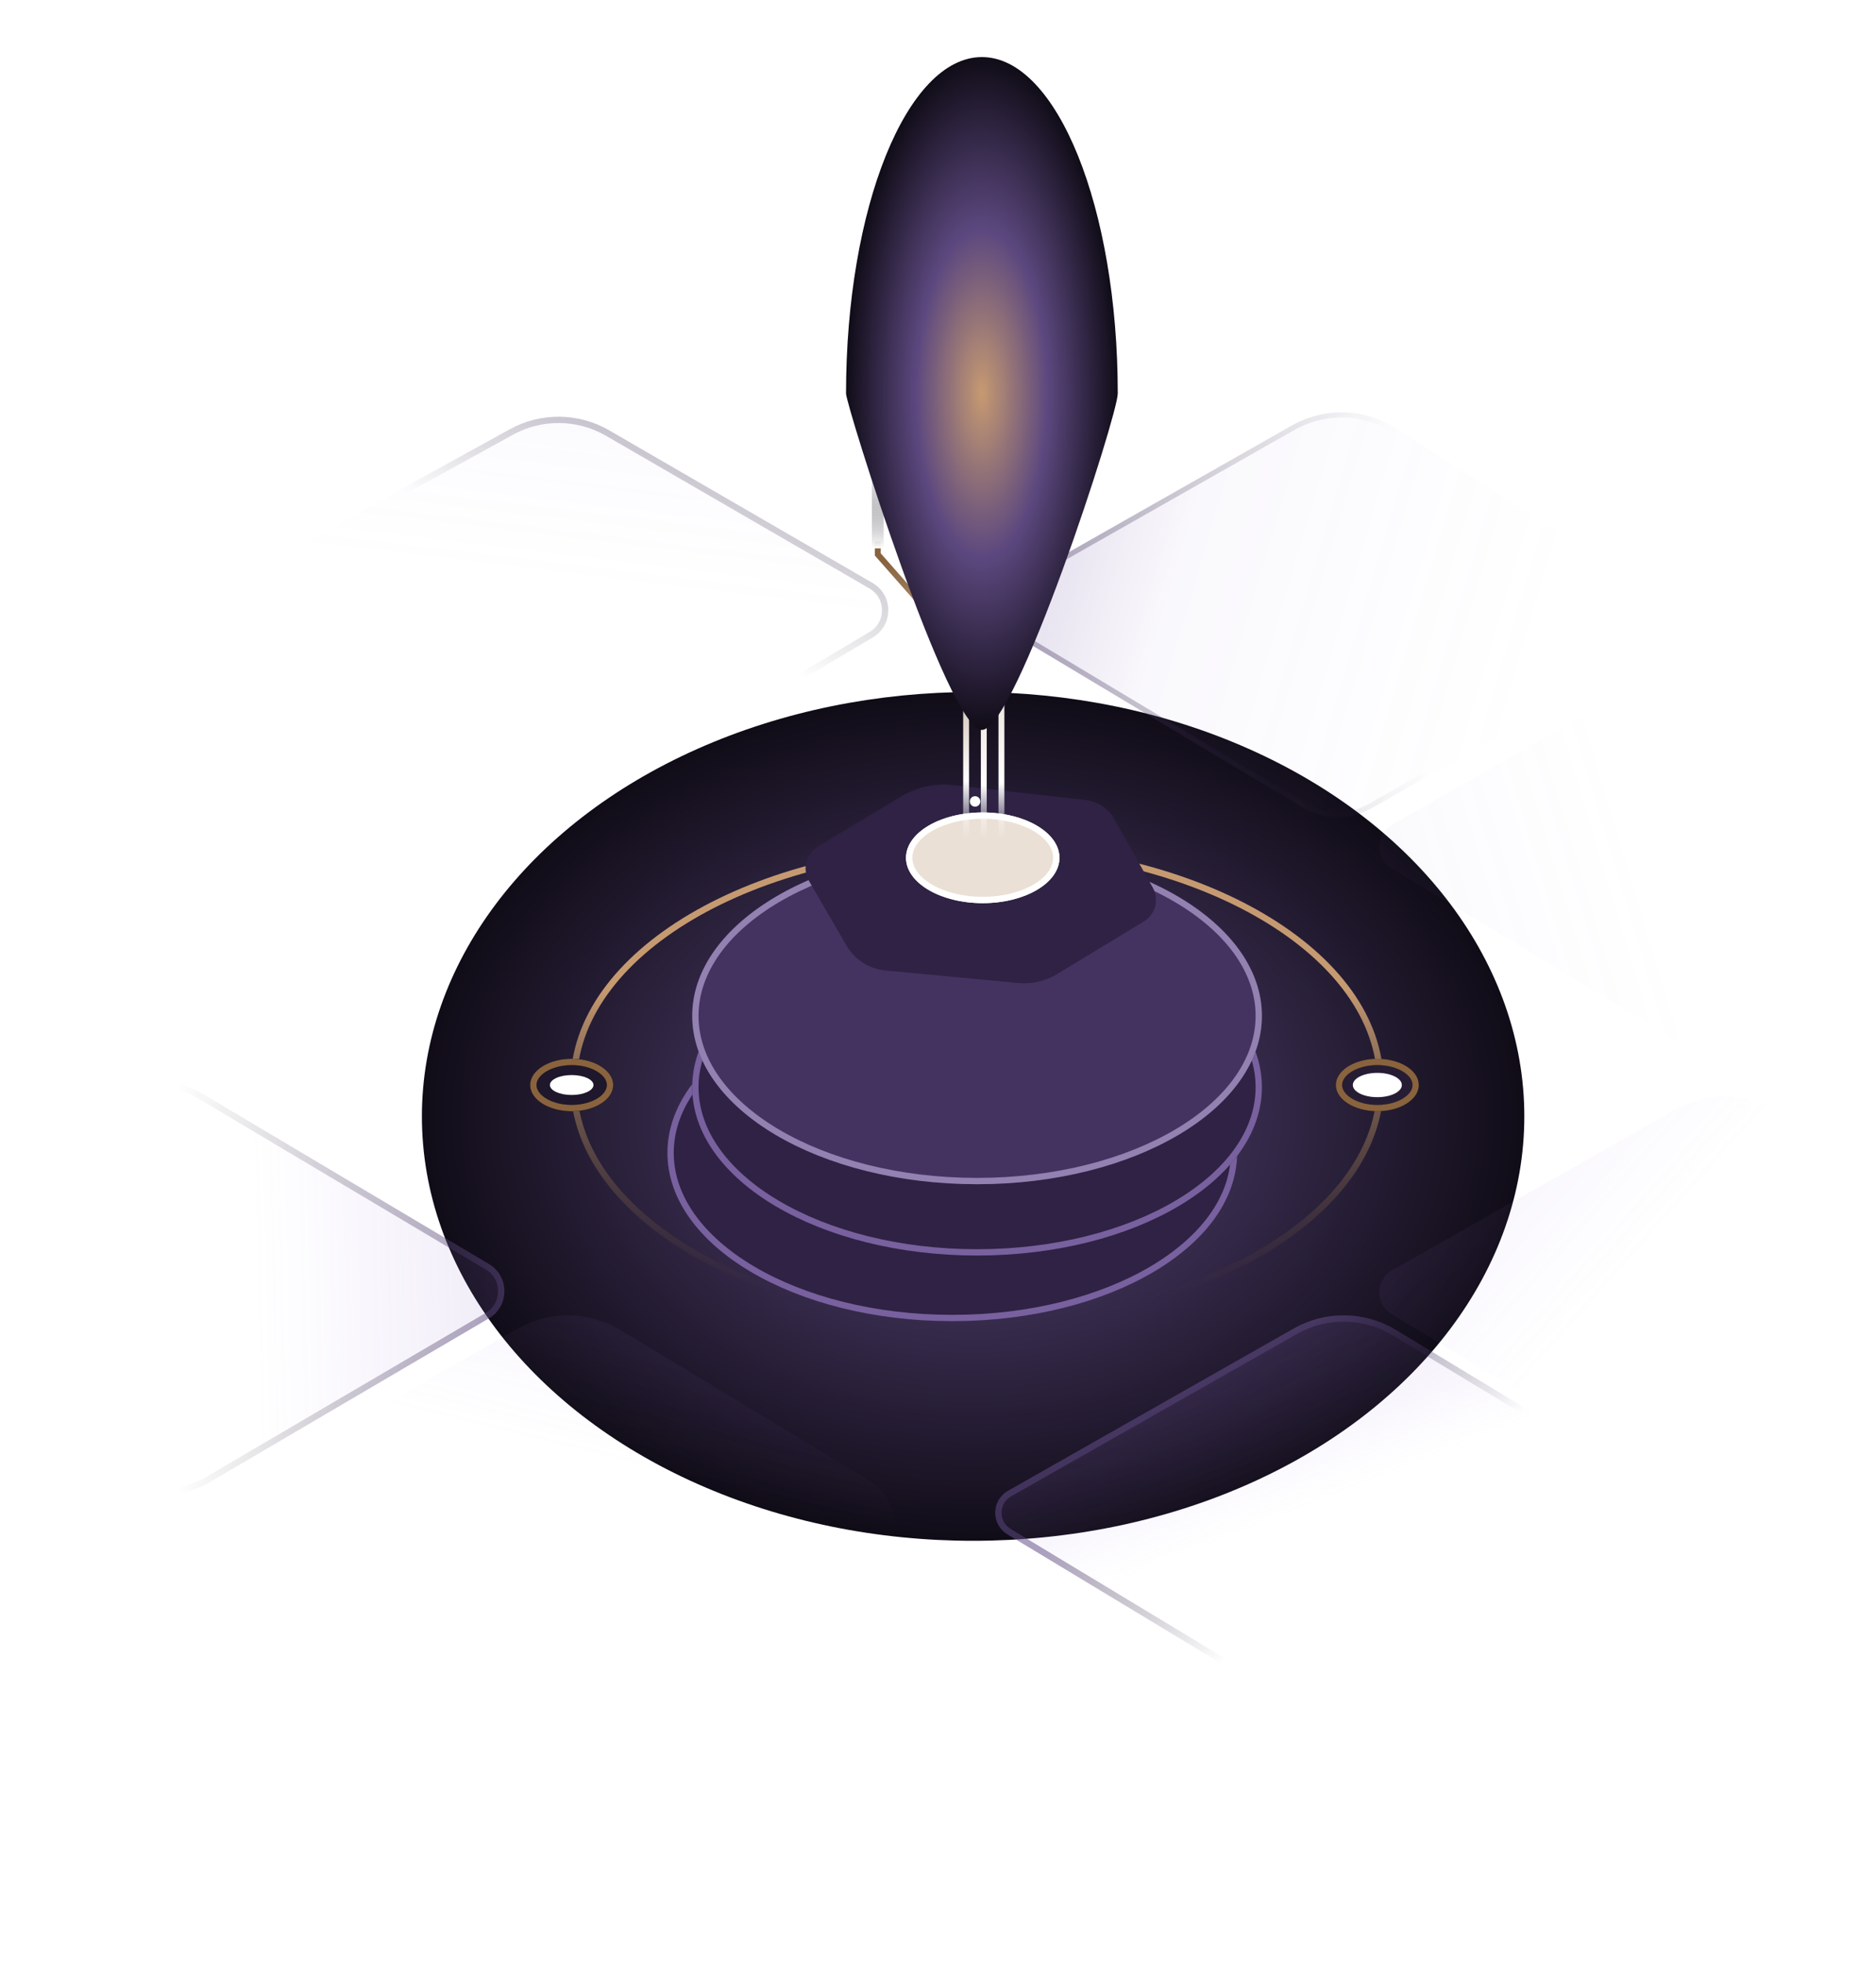 <svg width="454" height="475" viewBox="0 0 454 475" fill="none" xmlns="http://www.w3.org/2000/svg">
<g filter="url(#filter0_f_4120_48386)">
<ellipse cx="235.496" cy="270.181" rx="133.395" ry="102.711" fill="url(#paint0_radial_4120_48386)"/>
</g>
<path d="M334.079 262.349C334.079 278.027 323.322 292.356 305.637 302.808C287.969 313.25 263.512 319.733 236.455 319.733C209.399 319.733 184.942 313.25 167.274 302.808C149.589 292.356 138.832 278.027 138.832 262.349C138.832 246.672 149.589 232.342 167.274 221.891C184.942 211.449 209.399 204.966 236.455 204.966C263.512 204.966 287.969 211.449 305.637 221.891C323.322 232.342 334.079 246.672 334.079 262.349Z" stroke="url(#paint1_linear_4120_48386)" stroke-width="1.528"/>
<path d="M147.628 262.585C147.628 263.983 146.73 265.36 145.042 266.426C143.365 267.486 141.001 268.166 138.349 268.166C135.698 268.166 133.333 267.486 131.656 266.426C129.969 265.36 129.07 263.983 129.07 262.585C129.07 261.187 129.969 259.81 131.656 258.744C133.333 257.685 135.698 257.004 138.349 257.004C141.001 257.004 143.365 257.685 145.042 258.744C146.73 259.81 147.628 261.187 147.628 262.585Z" fill="#1F172B" stroke="black" stroke-width="1.528"/>
<path d="M147.628 262.585C147.628 263.983 146.73 265.36 145.042 266.426C143.365 267.486 141.001 268.166 138.349 268.166C135.698 268.166 133.333 267.486 131.656 266.426C129.969 265.36 129.07 263.983 129.07 262.585C129.07 261.187 129.969 259.81 131.656 258.744C133.333 257.685 135.698 257.004 138.349 257.004C141.001 257.004 143.365 257.685 145.042 258.744C146.73 259.81 147.628 261.187 147.628 262.585Z" stroke="#89633E" stroke-width="1.528"/>
<ellipse cx="138.349" cy="262.586" rx="5.271" ry="2.412" fill="white"/>
<path d="M342.601 262.585C342.601 263.983 341.702 265.36 340.015 266.426C338.338 267.486 335.973 268.166 333.322 268.166C330.67 268.166 328.306 267.486 326.629 266.426C324.942 265.36 324.043 263.983 324.043 262.585C324.043 261.187 324.942 259.81 326.629 258.744C328.306 257.685 330.67 257.004 333.322 257.004C335.973 257.004 338.338 257.685 340.015 258.744C341.702 259.81 342.601 261.187 342.601 262.585Z" fill="#261D35" stroke="black" stroke-width="1.528"/>
<path d="M342.601 262.585C342.601 263.983 341.702 265.36 340.015 266.426C338.338 267.486 335.973 268.166 333.322 268.166C330.67 268.166 328.306 267.486 326.629 266.426C324.942 265.36 324.043 263.983 324.043 262.585C324.043 261.187 324.942 259.81 326.629 258.744C328.306 257.685 330.67 257.004 333.322 257.004C335.973 257.004 338.338 257.685 340.015 258.744C341.702 259.81 342.601 261.187 342.601 262.585Z" stroke="#89633E" stroke-width="1.528"/>
<ellipse cx="333.32" cy="262.587" rx="5.933" ry="2.942" fill="white"/>
<g filter="url(#filter1_di_4120_48386)">
<ellipse cx="236.455" cy="256.082" rx="68.933" ry="40.74" fill="#2F2244"/>
<path d="M304.625 256.082C304.625 266.953 297.165 276.93 284.81 284.232C272.472 291.524 255.378 296.058 236.455 296.058C217.532 296.058 200.438 291.524 188.1 284.232C175.746 276.93 168.285 266.953 168.285 256.082C168.285 245.211 175.746 235.234 188.1 227.932C200.438 220.64 217.532 216.106 236.455 216.106C255.378 216.106 272.472 220.64 284.81 227.932C297.165 235.234 304.625 245.211 304.625 256.082Z" stroke="#78619E" stroke-width="1.528"/>
</g>
<g filter="url(#filter2_di_4120_48386)">
<ellipse cx="236.455" cy="235.222" rx="68.933" ry="40.74" fill="#2F2244"/>
<path d="M304.625 235.222C304.625 246.092 297.165 256.07 284.81 263.372C272.472 270.663 255.378 275.198 236.455 275.198C217.532 275.198 200.438 270.663 188.1 263.372C175.746 256.07 168.285 246.092 168.285 235.222C168.285 224.351 175.746 214.373 188.1 207.072C200.438 199.78 217.532 195.245 236.455 195.245C255.378 195.245 272.472 199.78 284.81 207.072C297.165 214.373 304.625 224.351 304.625 235.222Z" stroke="#78619E" stroke-width="1.528"/>
</g>
<g filter="url(#filter3_dii_4120_48386)">
<ellipse cx="236.455" cy="210.714" rx="68.933" ry="40.74" fill="#443361"/>
<path d="M304.625 210.714C304.625 221.584 297.165 231.562 284.81 238.864C272.472 246.155 255.378 250.69 236.455 250.69C217.532 250.69 200.438 246.155 188.1 238.864C175.746 231.562 168.285 221.584 168.285 210.714C168.285 199.843 175.746 189.865 188.1 182.564C200.438 175.272 217.532 170.737 236.455 170.737C255.378 170.737 272.472 175.272 284.81 182.564C297.165 189.865 304.625 199.843 304.625 210.714Z" stroke="#9381B1" stroke-width="1.528"/>
</g>
<g filter="url(#filter4_i_4120_48386)">
<path d="M262.703 187.5L230.608 183.896C226.274 183.41 221.9 184.363 218.162 186.61L197.913 198.778C195.051 200.498 194.1 204.198 195.777 207.085L204.865 222.731C206.848 226.144 210.357 228.39 214.287 228.76L246.444 231.789C249.711 232.097 252.99 231.345 255.796 229.644L276.807 216.907C279.624 215.199 280.58 211.565 278.968 208.691L269.675 192.124C268.231 189.551 265.636 187.829 262.703 187.5Z" fill="#2F2244"/>
</g>
<g filter="url(#filter5_f_4120_48386)">
<ellipse cx="237.827" cy="207.596" rx="18.569" ry="10.974" fill="white"/>
</g>
<path d="M255.631 207.596C255.631 210.247 253.808 212.784 250.568 214.699C247.345 216.604 242.842 217.807 237.827 217.807C232.812 217.807 228.309 216.604 225.085 214.699C221.845 212.784 220.022 210.247 220.022 207.596C220.022 204.945 221.845 202.409 225.085 200.494C228.309 198.589 232.812 197.386 237.827 197.386C242.842 197.386 247.345 198.589 250.568 200.494C253.808 202.409 255.631 204.945 255.631 207.596Z" fill="#EBE0D6" stroke="white" stroke-width="1.528"/>
<path d="M313.095 321.515C320.79 317.144 330.247 317.274 337.819 321.855L416.366 369.375L332.096 424.661L243.805 371.333C239.808 368.919 239.886 363.095 243.947 360.789L313.095 321.515Z" fill="url(#paint2_linear_4120_48386)" fill-opacity="0.5"/>
<path d="M337.423 322.509L414.933 369.401L332.08 423.758L244.2 370.679C240.703 368.567 240.771 363.471 244.324 361.453L313.472 322.179C320.927 317.945 330.088 318.071 337.423 322.509Z" stroke="url(#paint3_linear_4120_48386)" stroke-opacity="0.5" stroke-width="1.528"/>
<path d="M125.38 321.515C133.075 317.144 142.532 317.274 150.104 321.855L210.13 358.17C218.718 363.366 218.944 375.743 210.552 381.249L144.382 424.661L56.09 371.333C52.093 368.919 52.172 363.095 56.232 360.789L125.38 321.515Z" fill="url(#paint4_linear_4120_48386)" fill-opacity="0.3"/>
<path d="M24.701 264.604C32.338 260.266 41.716 260.359 49.266 264.849L118.329 305.919C123.325 308.889 123.304 316.13 118.291 319.072L50.315 358.963C45.115 362.015 38.678 362.047 33.447 359.046L-44.34 314.418C-48.443 312.064 -48.43 306.141 -44.317 303.804L24.701 264.604Z" fill="url(#paint5_linear_4120_48386)" fill-opacity="0.5"/>
<path d="M48.875 265.505L117.938 306.575C122.435 309.249 122.416 315.765 117.904 318.413L49.929 358.304C44.965 361.218 38.82 361.248 33.828 358.384L-43.96 313.755C-47.55 311.696 -47.539 306.513 -43.94 304.468L25.078 265.268C32.477 261.065 41.562 261.156 48.875 265.505Z" stroke="url(#paint6_linear_4120_48386)" stroke-opacity="0.5" stroke-width="1.528"/>
<path d="M405.379 268.552C413.415 263.988 423.34 264.346 431.026 269.48L506.96 320.193L425.028 371.33L336.737 318.003C332.74 315.589 332.818 309.765 336.878 307.459L405.379 268.552Z" fill="url(#paint7_linear_4120_48386)" fill-opacity="0.3"/>
<path d="M405.379 160.678C413.415 156.114 423.34 156.472 431.026 161.606L506.96 212.319L425.028 263.456L336.737 210.129C332.74 207.715 332.818 201.891 336.878 199.585L405.379 160.678Z" fill="url(#paint8_linear_4120_48386)" fill-opacity="0.1"/>
<path d="M312.601 102.994C320.508 98.504 330.254 98.773 337.901 103.694L400.288 143.843C405.113 146.948 404.92 154.066 399.933 156.905L332.04 195.548C326.767 198.549 320.287 198.475 315.084 195.355L243.76 152.578C239.748 150.171 239.818 144.334 243.885 142.024L312.601 102.994Z" fill="url(#paint9_linear_4120_48386)" fill-opacity="0.4"/>
<path d="M337.565 104.215L399.953 144.364C404.386 147.218 404.208 153.758 399.626 156.366L331.733 195.009C326.655 197.9 320.414 197.828 315.403 194.823L244.079 152.046C240.474 149.884 240.537 144.639 244.192 142.563L312.908 103.534C320.614 99.157 330.113 99.419 337.565 104.215Z" stroke="url(#paint10_linear_4120_48386)" stroke-opacity="0.5" stroke-width="1.24"/>
<path d="M123.366 103.885C130.875 99.746 140.003 99.845 147.421 104.143L211.158 141.081C216.205 144.006 216.243 151.28 211.228 154.258L142.132 195.285C136.82 198.438 130.207 198.424 124.909 195.247L53.898 152.657C49.856 150.232 49.964 144.339 54.091 142.064L123.366 103.885Z" fill="url(#paint11_linear_4120_48386)" fill-opacity="0.2"/>
<path d="M147.038 104.804L210.775 141.742C215.317 144.375 215.352 150.921 210.838 153.601L141.742 194.628C136.672 197.638 130.359 197.624 125.302 194.591L54.291 152.001C50.754 149.88 50.849 144.724 54.46 142.733L123.735 104.554C131.009 100.545 139.852 100.64 147.038 104.804Z" stroke="url(#paint12_linear_4120_48386)" stroke-opacity="0.5" stroke-width="1.528"/>
<path d="M233.804 203.034V158.457L212.422 134.174V131.069" stroke="url(#paint13_linear_4120_48386)" stroke-width="1.424"/>
<path d="M238.079 203.033V112.874L226.668 99.986V72.078" stroke="url(#paint14_linear_4120_48386)" stroke-width="1.424"/>
<path d="M242.352 203.033V128.543L265.127 105.684V99.362" stroke="url(#paint15_linear_4120_48386)" stroke-width="1.424"/>
<rect x="263.701" y="72.078" width="2.849" height="29.924" fill="url(#paint16_linear_4120_48386)"/>
<rect x="210.998" y="104.425" width="2.849" height="28.284" fill="url(#paint17_linear_4120_48386)"/>
<circle cx="237.083" cy="79.342" r="3.432" fill="white"/>
<circle cx="247.756" cy="115.072" r="2.311" fill="white"/>
<circle cx="230.369" cy="141.551" r="2.145" fill="white"/>
<circle cx="250.263" cy="141.55" r="2.144" fill="#383245"/>
<circle cx="231.8" cy="88.612" r="1.572" fill="#383245" fill-opacity="0.5"/>
<circle cx="238.943" cy="107.838" r="1.572" fill="#383245" fill-opacity="0.5"/>
<circle cx="235.971" cy="193.954" r="1.27" fill="white"/>
<g filter="url(#filter6_f_4120_48386)">
<path d="M270.501 95.231C270.501 100.51 245.859 176.648 237.622 176.648C229.386 176.648 204.744 98.03 204.744 95.231C204.744 50.265 219.464 13.813 237.622 13.813C255.78 13.813 270.501 50.265 270.501 95.231Z" fill="url(#paint18_radial_4120_48386)"/>
</g>
<defs>
<filter id="filter0_f_4120_48386" x="0.802" y="66.171" width="469.389" height="408.021" filterUnits="userSpaceOnUse" color-interpolation-filters="sRGB">
<feFlood flood-opacity="0" result="BackgroundImageFix"/>
<feBlend mode="normal" in="SourceGraphic" in2="BackgroundImageFix" result="shape"/>
<feGaussianBlur stdDeviation="50.65" result="effect1_foregroundBlur_4120_48386"/>
</filter>
<filter id="filter1_di_4120_48386" x="155.06" y="209.231" width="150.79" height="123.079" filterUnits="userSpaceOnUse" color-interpolation-filters="sRGB">
<feFlood flood-opacity="0" result="BackgroundImageFix"/>
<feColorMatrix in="SourceAlpha" type="matrix" values="0 0 0 0 0 0 0 0 0 0 0 0 0 0 0 0 0 0 127 0" result="hardAlpha"/>
<feMorphology radius="7.638" operator="erode" in="SourceAlpha" result="effect1_dropShadow_4120_48386"/>
<feOffset dx="-6" dy="29.026"/>
<feGaussianBlur stdDeviation="7.05"/>
<feComposite in2="hardAlpha" operator="out"/>
<feColorMatrix type="matrix" values="0 0 0 0 0 0 0 0 0 0 0 0 0 0 0 0 0 0 0.5 0"/>
<feBlend mode="normal" in2="BackgroundImageFix" result="effect1_dropShadow_4120_48386"/>
<feBlend mode="normal" in="SourceGraphic" in2="effect1_dropShadow_4120_48386" result="shape"/>
<feColorMatrix in="SourceAlpha" type="matrix" values="0 0 0 0 0 0 0 0 0 0 0 0 0 0 0 0 0 0 127 0" result="hardAlpha"/>
<feOffset dy="-6.111"/>
<feGaussianBlur stdDeviation="3.055"/>
<feComposite in2="hardAlpha" operator="arithmetic" k2="-1" k3="1"/>
<feColorMatrix type="matrix" values="0 0 0 0 0.576 0 0 0 0 0.506 0 0 0 0 0.694 0 0 0 0.4 0"/>
<feBlend mode="normal" in2="shape" result="effect2_innerShadow_4120_48386"/>
</filter>
<filter id="filter2_di_4120_48386" x="167.521" y="188.371" width="137.867" height="111.291" filterUnits="userSpaceOnUse" color-interpolation-filters="sRGB">
<feFlood flood-opacity="0" result="BackgroundImageFix"/>
<feColorMatrix in="SourceAlpha" type="matrix" values="0 0 0 0 0 0 0 0 0 0 0 0 0 0 0 0 0 0 127 0" result="hardAlpha"/>
<feMorphology radius="22" operator="erode" in="SourceAlpha" result="effect1_dropShadow_4120_48386"/>
<feOffset dy="34"/>
<feGaussianBlur stdDeviation="5.85"/>
<feComposite in2="hardAlpha" operator="out"/>
<feColorMatrix type="matrix" values="0 0 0 0 0 0 0 0 0 0 0 0 0 0 0 0 0 0 0.25 0"/>
<feBlend mode="normal" in2="BackgroundImageFix" result="effect1_dropShadow_4120_48386"/>
<feBlend mode="normal" in="SourceGraphic" in2="effect1_dropShadow_4120_48386" result="shape"/>
<feColorMatrix in="SourceAlpha" type="matrix" values="0 0 0 0 0 0 0 0 0 0 0 0 0 0 0 0 0 0 127 0" result="hardAlpha"/>
<feOffset dy="-6.111"/>
<feGaussianBlur stdDeviation="3.055"/>
<feComposite in2="hardAlpha" operator="arithmetic" k2="-1" k3="1"/>
<feColorMatrix type="matrix" values="0 0 0 0 0.576 0 0 0 0 0.506 0 0 0 0 0.694 0 0 0 0.4 0"/>
<feBlend mode="normal" in2="shape" result="effect2_innerShadow_4120_48386"/>
</filter>
<filter id="filter3_dii_4120_48386" x="164.466" y="165.391" width="143.978" height="118.145" filterUnits="userSpaceOnUse" color-interpolation-filters="sRGB">
<feFlood flood-opacity="0" result="BackgroundImageFix"/>
<feColorMatrix in="SourceAlpha" type="matrix" values="0 0 0 0 0 0 0 0 0 0 0 0 0 0 0 0 0 0 127 0" result="hardAlpha"/>
<feMorphology radius="10.694" operator="erode" in="SourceAlpha" result="effect1_dropShadow_4120_48386"/>
<feOffset dy="36.664"/>
<feGaussianBlur stdDeviation="3.055"/>
<feComposite in2="hardAlpha" operator="out"/>
<feColorMatrix type="matrix" values="0 0 0 0 0 0 0 0 0 0 0 0 0 0 0 0 0 0 0.25 0"/>
<feBlend mode="normal" in2="BackgroundImageFix" result="effect1_dropShadow_4120_48386"/>
<feBlend mode="normal" in="SourceGraphic" in2="effect1_dropShadow_4120_48386" result="shape"/>
<feColorMatrix in="SourceAlpha" type="matrix" values="0 0 0 0 0 0 0 0 0 0 0 0 0 0 0 0 0 0 127 0" result="hardAlpha"/>
<feOffset dx="3.055" dy="3.055"/>
<feGaussianBlur stdDeviation="3.055"/>
<feComposite in2="hardAlpha" operator="arithmetic" k2="-1" k3="1"/>
<feColorMatrix type="matrix" values="0 0 0 0 0.706 0 0 0 0 0.663 0 0 0 0 0.776 0 0 0 0.5 0"/>
<feBlend mode="normal" in2="shape" result="effect2_innerShadow_4120_48386"/>
<feColorMatrix in="SourceAlpha" type="matrix" values="0 0 0 0 0 0 0 0 0 0 0 0 0 0 0 0 0 0 127 0" result="hardAlpha"/>
<feOffset dx="-3.055" dy="-4.583"/>
<feGaussianBlur stdDeviation="3.055"/>
<feComposite in2="hardAlpha" operator="arithmetic" k2="-1" k3="1"/>
<feColorMatrix type="matrix" values="0 0 0 0 0.706 0 0 0 0 0.663 0 0 0 0 0.776 0 0 0 0.6 0"/>
<feBlend mode="normal" in2="effect2_innerShadow_4120_48386" result="effect3_innerShadow_4120_48386"/>
</filter>
<filter id="filter4_i_4120_48386" x="194.949" y="183.772" width="84.801" height="54.195" filterUnits="userSpaceOnUse" color-interpolation-filters="sRGB">
<feFlood flood-opacity="0" result="BackgroundImageFix"/>
<feBlend mode="normal" in="SourceGraphic" in2="BackgroundImageFix" result="shape"/>
<feColorMatrix in="SourceAlpha" type="matrix" values="0 0 0 0 0 0 0 0 0 0 0 0 0 0 0 0 0 0 127 0" result="hardAlpha"/>
<feOffset dy="6.111"/>
<feGaussianBlur stdDeviation="3.055"/>
<feComposite in2="hardAlpha" operator="arithmetic" k2="-1" k3="1"/>
<feColorMatrix type="matrix" values="0 0 0 0 0 0 0 0 0 0 0 0 0 0 0 0 0 0 0.25 0"/>
<feBlend mode="normal" in2="shape" result="effect1_innerShadow_4120_48386"/>
</filter>
<filter id="filter5_f_4120_48386" x="206.425" y="183.79" width="62.802" height="47.613" filterUnits="userSpaceOnUse" color-interpolation-filters="sRGB">
<feFlood flood-opacity="0" result="BackgroundImageFix"/>
<feBlend mode="normal" in="SourceGraphic" in2="BackgroundImageFix" result="shape"/>
<feGaussianBlur stdDeviation="6.416" result="effect1_foregroundBlur_4120_48386"/>
</filter>
<filter id="filter6_f_4120_48386" x="121.156" y="-69.775" width="232.933" height="330.012" filterUnits="userSpaceOnUse" color-interpolation-filters="sRGB">
<feFlood flood-opacity="0" result="BackgroundImageFix"/>
<feBlend mode="normal" in="SourceGraphic" in2="BackgroundImageFix" result="shape"/>
<feGaussianBlur stdDeviation="41.794" result="effect1_foregroundBlur_4120_48386"/>
</filter>
<radialGradient id="paint0_radial_4120_48386" cx="0" cy="0" r="1" gradientUnits="userSpaceOnUse" gradientTransform="translate(235.496 270.181) rotate(90) scale(102.711 133.395)">
<stop stop-color="#5C487F"/>
<stop offset="1" stop-color="#100C17"/>
</radialGradient>
<linearGradient id="paint1_linear_4120_48386" x1="236.455" y1="224.837" x2="236.455" y2="327.021" gradientUnits="userSpaceOnUse">
<stop offset="0.145" stop-color="#C69A71"/>
<stop offset="0.868" stop-color="#604B37" stop-opacity="0"/>
</linearGradient>
<linearGradient id="paint2_linear_4120_48386" x1="551.122" y1="531.95" x2="417.029" y2="193.919" gradientUnits="userSpaceOnUse">
<stop offset="0.666" stop-color="#A682E5" stop-opacity="0"/>
<stop offset="1" stop-color="#5C487F"/>
</linearGradient>
<linearGradient id="paint3_linear_4120_48386" x1="344.52" y1="387.448" x2="300.099" y2="334.436" gradientUnits="userSpaceOnUse">
<stop offset="0.288" stop-color="#110C18" stop-opacity="0"/>
<stop offset="1" stop-color="#5C487F"/>
</linearGradient>
<linearGradient id="paint4_linear_4120_48386" x1="163.122" y1="424.661" x2="212.177" y2="226.142" gradientUnits="userSpaceOnUse">
<stop offset="0.32" stop-color="#A682E5" stop-opacity="0"/>
<stop offset="1" stop-color="#5C487F"/>
</linearGradient>
<linearGradient id="paint5_linear_4120_48386" x1="-44.901" y1="317.937" x2="283.427" y2="310.743" gradientUnits="userSpaceOnUse">
<stop offset="0.325" stop-color="#A682E5" stop-opacity="0"/>
<stop offset="1" stop-color="#5C487F"/>
</linearGradient>
<linearGradient id="paint6_linear_4120_48386" x1="43.17" y1="310.743" x2="129.442" y2="310.743" gradientUnits="userSpaceOnUse">
<stop stop-color="#110C18" stop-opacity="0"/>
<stop offset="1" stop-color="#5C487F"/>
</linearGradient>
<linearGradient id="paint7_linear_4120_48386" x1="442.275" y1="371.33" x2="256.905" y2="207.111" gradientUnits="userSpaceOnUse">
<stop offset="0.319" stop-color="#A682E5" stop-opacity="0"/>
<stop offset="1" stop-color="#5C487F"/>
</linearGradient>
<linearGradient id="paint8_linear_4120_48386" x1="475.362" y1="238.801" x2="274.978" y2="299.078" gradientUnits="userSpaceOnUse">
<stop offset="0.32" stop-color="#A682E5" stop-opacity="0"/>
<stop offset="1" stop-color="#5C487F"/>
</linearGradient>
<linearGradient id="paint9_linear_4120_48386" x1="379.831" y1="176.983" x2="170.657" y2="115.292" gradientUnits="userSpaceOnUse">
<stop offset="0.06" stop-color="#A682E5" stop-opacity="0"/>
<stop offset="0.47" stop-color="#876ABB" stop-opacity="0.12"/>
<stop offset="0.833" stop-color="#5C487F"/>
</linearGradient>
<linearGradient id="paint10_linear_4120_48386" x1="339.486" y1="129.654" x2="218.928" y2="142.626" gradientUnits="userSpaceOnUse">
<stop stop-color="#110C18" stop-opacity="0"/>
<stop offset="1" stop-color="#5C487F"/>
</linearGradient>
<linearGradient id="paint11_linear_4120_48386" x1="104.797" y1="242.184" x2="143.433" y2="-77.404" gradientUnits="userSpaceOnUse">
<stop offset="0.325" stop-color="#A682E5" stop-opacity="0"/>
<stop offset="1" stop-color="#5C487F"/>
</linearGradient>
<linearGradient id="paint12_linear_4120_48386" x1="145.185" y1="141.215" x2="173.281" y2="80.634" gradientUnits="userSpaceOnUse">
<stop stop-color="#110C18" stop-opacity="0"/>
<stop offset="1" stop-color="#5C487F"/>
</linearGradient>
<linearGradient id="paint13_linear_4120_48386" x1="223.113" y1="106.266" x2="223.113" y2="203.034" gradientUnits="userSpaceOnUse">
<stop offset="0.306" stop-color="#89633E"/>
<stop offset="0.855" stop-color="white"/>
<stop offset="1" stop-color="white" stop-opacity="0"/>
</linearGradient>
<linearGradient id="paint14_linear_4120_48386" x1="232.374" y1="72.078" x2="232.374" y2="203.033" gradientUnits="userSpaceOnUse">
<stop stop-color="#89633E"/>
<stop offset="0.9" stop-color="white"/>
<stop offset="1" stop-color="white" stop-opacity="0"/>
</linearGradient>
<linearGradient id="paint15_linear_4120_48386" x1="253.739" y1="72.078" x2="253.739" y2="203.033" gradientUnits="userSpaceOnUse">
<stop stop-color="#89633E"/>
<stop offset="0.896" stop-color="white"/>
<stop offset="1" stop-color="white" stop-opacity="0"/>
</linearGradient>
<linearGradient id="paint16_linear_4120_48386" x1="265.126" y1="72.078" x2="265.126" y2="102.002" gradientUnits="userSpaceOnUse">
<stop offset="0.325" stop-color="#140F1C" stop-opacity="0"/>
<stop offset="1" stop-color="white"/>
</linearGradient>
<linearGradient id="paint17_linear_4120_48386" x1="212.422" y1="104.425" x2="212.422" y2="132.709" gradientUnits="userSpaceOnUse">
<stop offset="0.325" stop-color="#140F1C" stop-opacity="0"/>
<stop offset="1" stop-color="white"/>
</linearGradient>
<radialGradient id="paint18_radial_4120_48386" cx="0" cy="0" r="1" gradientUnits="userSpaceOnUse" gradientTransform="translate(237.622 95.231) rotate(90) scale(81.417 32.878)">
<stop stop-color="#C69A71"/>
<stop offset="0.485" stop-color="#5C487F"/>
<stop offset="1" stop-color="#100C17"/>
</radialGradient>
</defs>
</svg>
